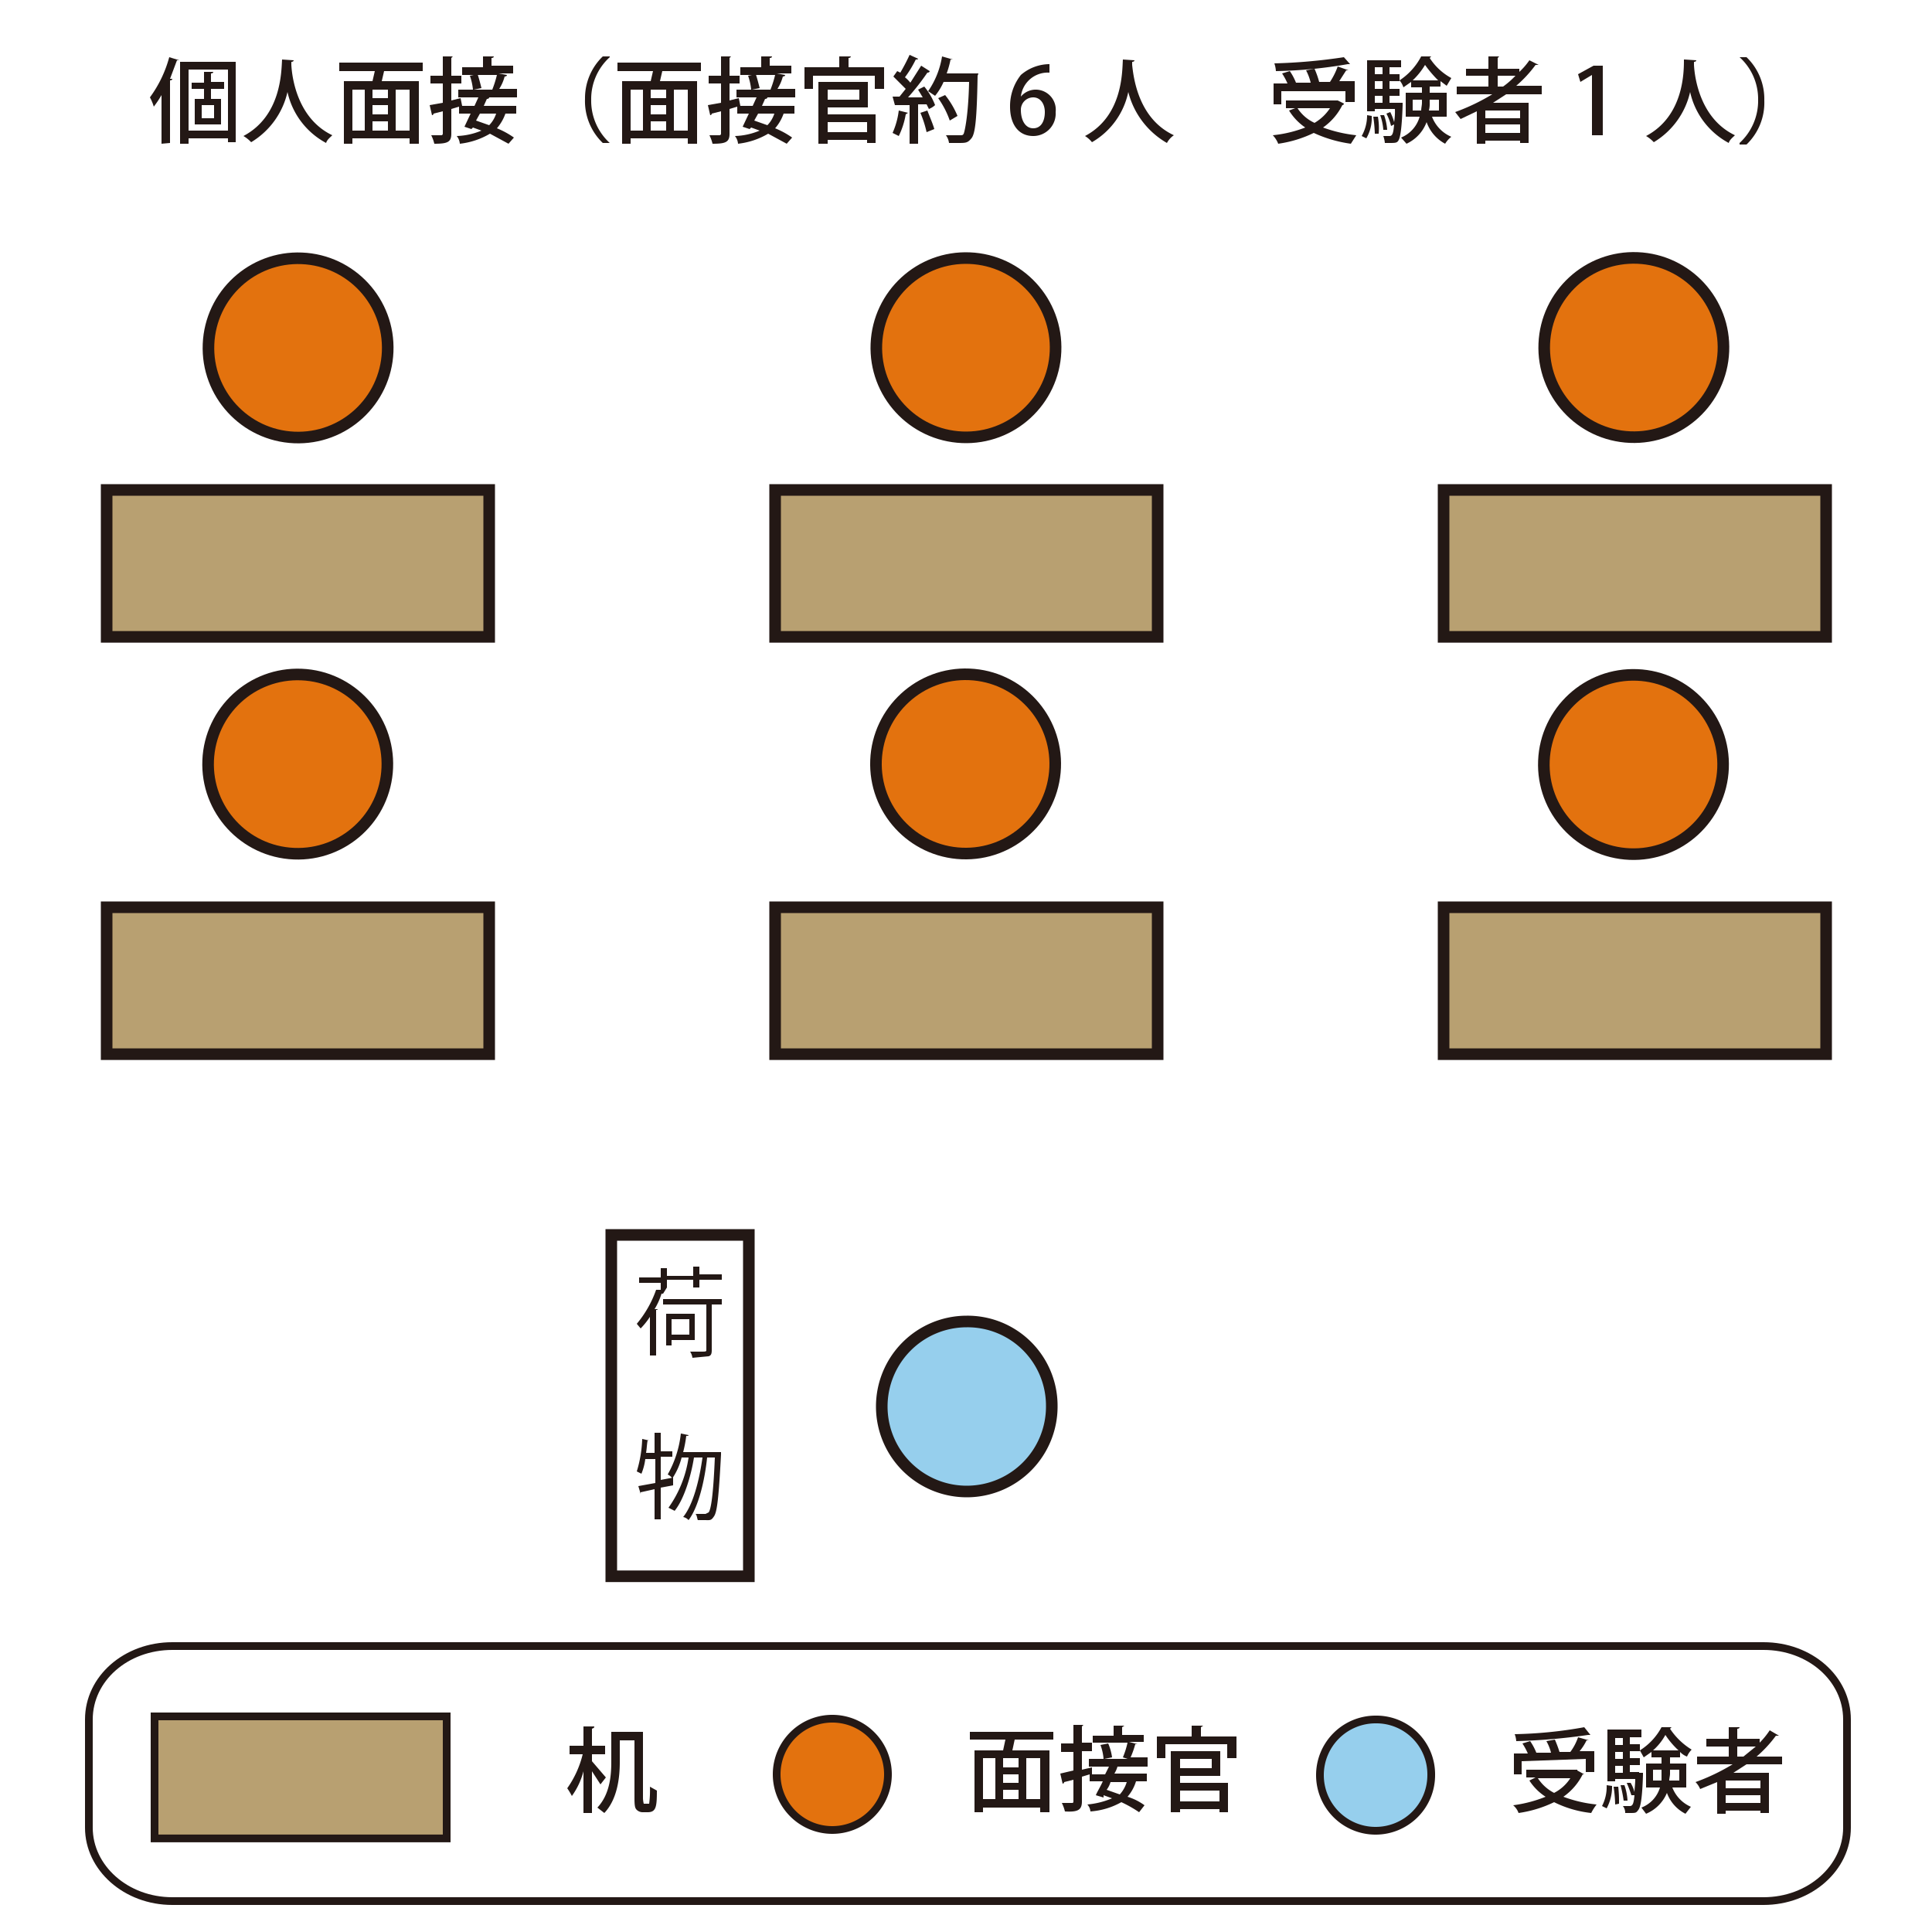 <svg xmlns="http://www.w3.org/2000/svg" viewBox="0 0 250 250"><title>044_神戸大学理学部生物学科</title><g id="レイヤー_1" data-name="レイヤー 1"><path d="M136.1,181.9a11,11,0,1,1-11-10.9A10.9,10.9,0,0,1,136.1,181.9Z" style="fill:#96cfed;stroke:#231815;stroke-width:1.5px"/><circle cx="38.5" cy="45" r="11.6" transform="translate(-8 81.6) rotate(-87.6)" style="fill:#e3720e;stroke:#231815;stroke-width:1.5px"/><rect x="13.8" y="63.4" width="49.5" height="19.01" style="fill:#b8a071;stroke:#231815;stroke-width:1.5px"/><circle cx="211.5" cy="45" r="11.6" transform="translate(157.6 254.4) rotate(-87.6)" style="fill:#e3720e;stroke:#231815;stroke-width:1.5px"/><rect x="186.8" y="63.4" width="49.5" height="19.01" style="fill:#b8a071;stroke:#231815;stroke-width:1.5px"/><circle cx="125" cy="45" r="11.6" transform="translate(74.8 168) rotate(-87.6)" style="fill:#e3720e;stroke:#231815;stroke-width:1.5px"/><rect x="100.3" y="63.4" width="49.5" height="19.01" style="fill:#b8a071;stroke:#231815;stroke-width:1.5px"/><circle cx="38.5" cy="98.9" r="11.6" transform="translate(-61.9 133.2) rotate(-87.6)" style="fill:#e3720e;stroke:#231815;stroke-width:1.5px"/><rect x="13.8" y="117.4" width="49.5" height="19.01" style="fill:#b8a071;stroke:#231815;stroke-width:1.5px"/><circle cx="211.5" cy="98.9" r="11.6" transform="translate(103.7 306.1) rotate(-87.6)" style="fill:#e3720e;stroke:#231815;stroke-width:1.5px"/><rect x="186.8" y="117.4" width="49.5" height="19.01" style="fill:#b8a071;stroke:#231815;stroke-width:1.5px"/><circle cx="125" cy="98.9" r="11.6" transform="translate(20.9 219.6) rotate(-87.6)" style="fill:#e3720e;stroke:#231815;stroke-width:1.5px"/><rect x="100.3" y="117.4" width="49.5" height="19.01" style="fill:#b8a071;stroke:#231815;stroke-width:1.5px"/><rect x="79.1" y="159.8" width="17.8" height="44.17" style="fill:none;stroke:#231815;stroke-width:1.5px"/><path d="M85.8,167.4h-.2a8.8,8.8,0,0,1-.9,2h.4c0,.1-.1.1-.2.1v5.9h-.8v-5a9.8,9.8,0,0,1-1.2,1.5l-.5-.6a14.1,14.1,0,0,0,2.5-4.4h.6v-.9H82.7v-.7h2.8v-1.2h.8v1h3.4v-1.2h.8v1h2.9v.7H90.5v1h-.8v-1H86.3v1Zm7.6.7v.7H92.1v5.9c0,.5-.1.7-.4.8l-2.1.2a1.9,1.9,0,0,0-.3-.8h1.3c.7,0,.8,0,.8-.2v-5.9H85.8v-.7Zm-3.5,5.3h-3v.7h-.7V170h3.7Zm-.7-2.7H86.9v2h2.3Z" style="fill:#231815"/><path d="M87.1,192.2l-1.6.3v4.1h-.8v-3.9l-1.8.4v.2l-.3-1,2.2-.4v-3.1H83.5a7.4,7.4,0,0,1-.5,1.9l-.6-.3a16,16,0,0,0,.7-4.2l.9.2h-.2c-.1.5-.1,1-.2,1.6h1.1v-2.6h.8v2.4H87v.7H85.5v3l1.6-.3Zm5.8-4.3h.4v.3c-.3,5.6-.5,7.4-.9,8s-.5.5-1.3.5h-.8c-.1-.2-.1-.6-.3-.8h1.3l.4-.2c.3-.4.6-2.2.8-7.1h-1c-.3,2.9-1.1,6.4-2.4,8.1a1.3,1.3,0,0,0-.7-.4c1.3-1.6,2.1-4.8,2.5-7.7H89.8c-.4,2.5-1.3,5.4-2.5,6.9l-.8-.4a14.8,14.8,0,0,0,2.6-6.5h-.9a8.5,8.5,0,0,1-1.2,2.7,1.5,1.5,0,0,0-.6-.5,13.8,13.8,0,0,0,1.7-5.3l1,.2c0,.1-.1.1-.3.1a15.5,15.5,0,0,1-.4,2.1h4.5Z" style="fill:#231815"/></g><g id="面接方式"><path d="M20.9,18.6V12.3a13,13,0,0,1-1,1.5,6.1,6.1,0,0,0-.5-1.2,15.7,15.7,0,0,0,2.5-5.2l1.3.4h-.3L22,10.2h.3c0,.1-.1.2-.3.2v8.1ZM23.3,8h7.2V18.4h-1v-.5H24.4v.7H23.3Zm1.1,8.9h5.1V9H24.4ZM29,11.5H27.3v1.3h1.3v3.3H25.2V12.8h1.2V11.5H24.8v-.8h1.6V9.3h1.2c0,.1-.1.2-.3.2v1.1H29Zm-1.3,3.8V13.6H26.1v1.7Z" style="fill:#231815"/><path d="M38,7.8c0,.1-.1.2-.3.2v.4c.1,1.9.9,7,5.3,9.1-.3.3-.7.6-.8,1a9.9,9.9,0,0,1-5-6.6,10.2,10.2,0,0,1-4.7,6.5,4.4,4.4,0,0,0-1-.8c4.9-2.6,4.9-8.3,5-9.9Z" style="fill:#231815"/><path d="M54.7,9.2h-5l-.3,1.3h4.8v8.1H53v-.7H45.6v.7H44.5V10.5h3.7l.3-1.3H43.9V8.1H54.7Zm-9.1,2.4v5.3h1.6V11.6Zm4.6,1.1V11.6h-2v1.1Zm0,2.1V13.6h-2v1.2Zm-2,.9v1.2h2V15.7ZM53,16.9V11.6H51.2v5.3Z" style="fill:#231815"/><path d="M66.9,12.6H63.3c0,.1-.1.2-.3.2l-.4.9h4.2v1H65.4a5.9,5.9,0,0,1-1.1,1.9,10.8,10.8,0,0,1,2.2,1.2l-.7.8-2.4-1.3a9.8,9.8,0,0,1-3.9,1.3,1.8,1.8,0,0,0-.4-1,8.9,8.9,0,0,0,3.2-.7l-1.1-.4-.2.2-.9-.3.8-1.7H59.4v-.9l-1,.3v3.2c0,1.1-.5,1.3-2.2,1.3a4.9,4.9,0,0,0-.4-1.1h1.3a.2.2,0,0,0,.2-.2V14.4l-1.2.3a.2.2,0,0,1-.2.2l-.3-1.3,1.7-.3V10.8H55.7v-1h1.6V7.3h1.3l-.2.2V9.8h1.3v1H58.4V13l1.2-.3.2,1h1.6l.5-1.1H59.3v-1h1.9a7.4,7.4,0,0,0-.4-1.8l1-.2c.2.6.4,1.4.5,1.8l-1,.2h2.4a13.9,13.9,0,0,0,.6-1.9H59.8v-1h2.7V7.3h1.4c0,.1-.1.2-.3.2v1h2.8v1H64.5l1.1.2c0,.1-.1.2-.3.2a5.6,5.6,0,0,1-.7,1.6h2.3Zm-4.8,2.1-.5.9,1.7.6a3.8,3.8,0,0,0,.9-1.5Z" style="fill:#231815"/><path d="M78.9,7.4a7.3,7.3,0,0,0-2.4,5.5,7.4,7.4,0,0,0,2.4,5.6H78a7.5,7.5,0,0,1-2.3-5.7A7.5,7.5,0,0,1,78,7.3h.9Z" style="fill:#231815"/><path d="M90.7,9.2h-5l-.3,1.3h4.8v8.1H89v-.7H81.6v.7H80.5V10.5h3.7l.3-1.3H79.9V8.1H90.7Zm-9.1,2.4v5.3h1.6V11.6Zm4.6,1.1V11.6h-2v1.1Zm0,2.1V13.6h-2v1.2Zm-2,.9v1.2h2V15.7ZM89,16.9V11.6H87.2v5.3Z" style="fill:#231815"/><path d="M102.9,12.6H99.3c0,.1-.1.2-.3.2l-.4.9h4.2v1h-1.4a5.9,5.9,0,0,1-1.1,1.9,10.8,10.8,0,0,1,2.2,1.2l-.7.8-2.4-1.3a9.8,9.8,0,0,1-3.9,1.3,1.8,1.8,0,0,0-.4-1,8.9,8.9,0,0,0,3.2-.7l-1.1-.4-.2.2-.9-.3.8-1.7H95.4v-.9l-1,.3v3.2c0,1.1-.5,1.3-2.2,1.3a4.9,4.9,0,0,0-.4-1.1h1.3a.2.2,0,0,0,.2-.2V14.4l-1.2.3a.2.2,0,0,1-.2.2l-.3-1.3,1.7-.3V10.8H91.7v-1h1.6V7.3h1.3l-.2.2V9.8h1.3v1H94.4V13l1.2-.3.2,1h1.6l.5-1.1H95.3v-1h1.9a7.4,7.4,0,0,0-.4-1.8l1-.2c.2.6.4,1.4.5,1.8l-1,.2h2.4a13.9,13.9,0,0,0,.6-1.9H95.8v-1h2.7V7.3h1.4c0,.1-.1.2-.3.2v1h2.8v1h-1.9l1.1.2c0,.1-.1.2-.3.2a5.6,5.6,0,0,1-.7,1.6h2.3Zm-4.8,2.1-.5.9,1.7.6a3.8,3.8,0,0,0,.9-1.5Z" style="fill:#231815"/><path d="M109.8,8.7h4.6v2.8h-1.2V9.8h-8v1.7h-1.1V8.7h4.5V7.3h1.5c0,.1-.1.2-.3.2Zm-2.7,5.2v.9h6.2v3.7h-1.1v-.4h-5.1v.5h-1.2v-8h6.4v3.3Zm4.1-2.3h-4.1v1.3h4.1Zm1,4.2h-5.1v1.3h5.1Z" style="fill:#231815"/><path d="M117.5,14.6l-.3.2a10.2,10.2,0,0,1-.9,2.8l-.8-.4a10.1,10.1,0,0,0,.8-2.9Zm2.8-5.4c0,.1-.1.2-.3.2a31.4,31.4,0,0,1-2.5,3.2h1.9l-.6-1,.8-.4a8.7,8.7,0,0,1,1.4,2.4,2.5,2.5,0,0,1-.8.5l-.3-.6h-1.1v5.1h-1.1v-5h-1.9l-.3-1.1h.9l.8-1-1.6-1.6.5-.7.4.2a25.3,25.3,0,0,0,1.2-2.3l1.1.5c0,.1-.2.1-.3.1a14.2,14.2,0,0,1-1.4,2.3,4.6,4.6,0,0,1,.7.7l1.4-2.2Zm-.4,7.9a14.4,14.4,0,0,0-.8-2.5l.9-.3c.3.8.7,1.7.9,2.4ZM126,9.5h.6c0,.1-.1.2-.1.4-.1,5.5-.3,7.4-.8,8s-.7.6-1.8.6h-1.1a2.1,2.1,0,0,0-.4-1h1.8c.3,0,.4,0,.5-.2s.6-2.2.7-6.7h-3.3a7.8,7.8,0,0,1-1.1,1.8l-.9-.6a10.9,10.9,0,0,0,1.8-4.5l1.4.4H123a12.1,12.1,0,0,1-.5,1.8H126Zm-3.7,2.8a11.2,11.2,0,0,1,1.6,2.7l-1,.6a11.5,11.5,0,0,0-1.5-2.9Z" style="fill:#231815"/><path d="M132.1,12.5a2.5,2.5,0,0,1,2-.9,2.6,2.6,0,0,1,2.5,2.9,2.9,2.9,0,0,1-2.9,3.1c-1.9,0-3-1.5-3-3.8a6.5,6.5,0,0,1,1.4-4.1,5.7,5.7,0,0,1,3.7-1.4V9.4a3.5,3.5,0,0,0-3.7,3.1Zm3.1,2c0-1.1-.6-1.9-1.5-1.9a1.6,1.6,0,0,0-1.6,1.6c0,1.4.6,2.4,1.6,2.4S135.2,15.7,135.2,14.5Z" style="fill:#231815"/><path d="M146.8,7.8c0,.1-.1.2-.3.2v.4c.2,1.9.9,7,5.4,9.1a2.8,2.8,0,0,0-.9,1,10.6,10.6,0,0,1-5-6.6,9.8,9.8,0,0,1-4.7,6.5,3.6,3.6,0,0,0-.9-.8c4.9-2.6,4.8-8.3,4.9-9.9Z" style="fill:#231815"/><path d="M173.1,13l.8.4a.2.2,0,0,1-.2.2,7.8,7.8,0,0,1-2.5,2.9,18.1,18.1,0,0,0,4.3,1l-.7,1.1a16.9,16.9,0,0,1-4.8-1.4,15.5,15.5,0,0,1-4.6,1.4,3.4,3.4,0,0,0-.7-1.1,16.2,16.2,0,0,0,4.2-1,7.3,7.3,0,0,1-2.1-2.2l.8-.3h-1.2V13h6.7Zm-7.3-1.2v1.7h-1V10.8h1.8a8.3,8.3,0,0,0-.7-1.3l1-.3a7.4,7.4,0,0,1,.8,1.5h1.9a6.4,6.4,0,0,0-.6-1.6l1.1-.2a11.5,11.5,0,0,1,.6,1.7h1.4a9.3,9.3,0,0,0,1-2l1.4.5h-.3l-.9,1.4h2v2.7h-1.2V11.8Zm8.9-3.5h-.3a59.8,59.8,0,0,1-9.3.9,3.6,3.6,0,0,0-.2-1,71.6,71.6,0,0,0,9-.8ZM167.9,14a5.2,5.2,0,0,0,2.2,1.9,6.1,6.1,0,0,0,2-1.9Z" style="fill:#231815"/><path d="M177.5,15a5.2,5.2,0,0,1-.7,2.9l-.6-.3a5.4,5.4,0,0,0,.7-2.7Zm3.5-1.7h.5v.3c-.1,3-.3,4.1-.5,4.5s-.4.4-1.3.4h-.5a3.7,3.7,0,0,0-.2-.9h.8c.4,0,.5-.4.6-1.5l-.4.2a6.4,6.4,0,0,0-.6-1.6l.5-.2a6.9,6.9,0,0,1,.5,1.3h0a8.6,8.6,0,0,0,.1-1.7h-2.6v.3h-1V7.8h4.4v.9h-1.5v.9h1.3v.9h-1.3v1h1.3v.9h-1.3v.9H181Zm-3.1,4a18,18,0,0,0-.2-2.2h.6a8.3,8.3,0,0,1,.1,2.2Zm1-8.6h-1v.9h1Zm0,2.8v-1h-1v1Zm-1,.9v.9h1v-.9Zm1.2,2.5a7.2,7.2,0,0,1,.4,1.9H179a7.2,7.2,0,0,0-.4-1.9Zm8.1.2h-1.9a4.6,4.6,0,0,0,2.5,2.6,3.4,3.4,0,0,0-.8.9,5.1,5.1,0,0,1-2.4-2.8,5,5,0,0,1-2.6,2.8l-.7-.8a4.1,4.1,0,0,0,2.4-2.7h-1.8V12H184v-.7h-1.4v-.7l-1,.7a2.6,2.6,0,0,0-.5-.9,8.3,8.3,0,0,0,2.8-3.1h1.3l-.2.2a7.7,7.7,0,0,0,2.8,2.6l-.6,1-.8-.6v.7H185V12h2.2Zm-1.1-4.7a15.1,15.1,0,0,1-1.7-2,9.4,9.4,0,0,1-1.6,2Zm-3.3,3.9h1.1c0-.3.1-.7.1-1v-.4h-1.2Zm3.4-1.4H185v.4a3.4,3.4,0,0,1-.1,1h1.3Z" style="fill:#231815"/><path d="M199.5,12.2h-4.6l-1.7,1.1h4.6v5.2h-1.1v-.3h-4.5v.4h-1.1V14.4l-2.1,1-.7-.9a26.5,26.5,0,0,0,4.8-2.3h-4.6v-1h4.1V9.8h-2.9V8.9h2.9V7.3H194l-.2.2V8.9h2.8v.4a8.7,8.7,0,0,0,1.3-1.5l1.2.6h-.4a16,16,0,0,1-2.5,2.7h3.3Zm-2.8,3.1v-1h-4.5v1Zm-4.5,1.9h4.5V16.1h-4.5Zm1.6-6h.7a10.7,10.7,0,0,0,1.6-1.4h-2.3Z" style="fill:#231815"/><path d="M206,17.5V9.7h0l-1.5.9-.3-1,2-1.1h1.2v9Z" style="fill:#231815"/><path d="M219.5,7.8c0,.1-.1.2-.3.2v.4c.1,1.9.9,7,5.3,9.1-.3.3-.7.6-.8,1a9.9,9.9,0,0,1-5-6.6,10.2,10.2,0,0,1-4.7,6.5,4.4,4.4,0,0,0-1-.8c4.9-2.6,4.9-8.3,4.9-9.9Z" style="fill:#231815"/><path d="M225.1,18.5a7.4,7.4,0,0,0,2.4-5.6,7.3,7.3,0,0,0-2.4-5.5h.9a7.5,7.5,0,0,1,2.3,5.6,7.5,7.5,0,0,1-2.3,5.7h-.9Z" style="fill:#231815"/></g><g id="レイヤー_2のコピー" data-name="レイヤー 2のコピー"><rect x="20" y="222.1" width="37.8" height="15.79" style="fill:#b8a071;stroke:#231815"/><path d="M114.9,229.6a7.2,7.2,0,1,1-7.1-7.2A7.2,7.2,0,0,1,114.9,229.6Z" style="fill:#e3720e;stroke:#231815"/><path d="M185.2,229.7a7.2,7.2,0,1,1-7.2-7.2A7.1,7.1,0,0,1,185.2,229.7Z" style="fill:#96cfed;stroke:#231815"/><path d="M76.6,227.9l1.8,2.1-.7.9-1.1-1.7v5.4H75.5v-5.4a9.5,9.5,0,0,1-1.5,3.2,8.8,8.8,0,0,0-.6-1,12.8,12.8,0,0,0,2-4.4H73.7v-1.1h1.8v-2.5h1.4c0,.2-.1.2-.3.3v2.2h1.7V227H76.6Zm6.6,4.8a3.5,3.5,0,0,0,.1.7H84a12.8,12.8,0,0,0,.1-2.2l.9.5c0,2.1-.1,2.8-1.2,2.8h-.6a1.1,1.1,0,0,1-.8-.3c-.2-.2-.3-.4-.3-1.5v-7.5H80.2V228c0,2-.3,4.8-2,6.6l-.9-.7c1.6-1.7,1.8-4.1,1.8-5.9v-3.9h4.1Z" style="fill:#231815"/><path d="M136.3,225.1h-5l-.3,1.4h4.8v8h-1.2v-.6h-7.4v.6h-1.1v-8h3.7l.3-1.4h-4.6v-1h10.8Zm-9.1,2.4v5.3h1.6v-5.3Zm4.6,1.2v-1.2h-2v1.2Zm0,2v-1.1h-2v1.1Zm-2,.9v1.2h2v-1.2Zm4.8,1.2v-5.3h-1.8v5.3Z" style="fill:#231815"/><path d="M148.5,228.6h-3.9a3.6,3.6,0,0,1-.4.9h4.2v1H147a5.5,5.5,0,0,1-1.1,2,7.5,7.5,0,0,1,2.2,1.1l-.7.9a15.7,15.7,0,0,0-2.3-1.3,9.5,9.5,0,0,1-4,1.2,1.5,1.5,0,0,0-.4-.9,10.6,10.6,0,0,0,3.2-.8l-1.1-.4v.3l-1-.3c.2-.5.6-1.1.9-1.8H141v-.9l-1,.3v3.2c0,1.1-.5,1.4-2.2,1.3a4.9,4.9,0,0,0-.4-1.1h1.3c.1,0,.2,0,.2-.2v-2.8l-1.2.3a.2.2,0,0,1-.2.2l-.3-1.3,1.7-.4v-2.4h-1.6v-1.1h1.6v-2.4h1.3l-.2.2v2.1h1.3v1.1H140V229l1.3-.3v.9H143l.5-1h-2.6v-1h1.9a6.5,6.5,0,0,0-.4-1.8l1-.2a7,7,0,0,1,.5,1.8l-1,.2h3l-.6-.2a10.6,10.6,0,0,0,.6-1.9h-4.5v-.9h2.7v-1.3h1.4l-.3.2v1H148v.9h-1.9l1.1.3h-.3a11.5,11.5,0,0,1-.6,1.7h2.2Zm-4.8,2a3.1,3.1,0,0,1-.5,1l1.7.6a4.2,4.2,0,0,0,.9-1.6Z" style="fill:#231815"/><path d="M155.4,224.7H160v2.8h-1.2v-1.8h-8v1.8h-1.1v-2.8h4.5v-1.4h1.5l-.3.2Zm-2.7,5.1v.9h6.2v3.8h-1.1v-.4h-5.1v.4h-1.2v-7.9h6.4v3.2Zm4.1-2.2h-4.1v1.2h4.1Zm1,4.1h-5.1v1.4h5.1Z" style="fill:#231815"/><path d="M204.1,229.1l.9.5h-.2a7.8,7.8,0,0,1-2.5,2.9,17,17,0,0,0,4.3,1,6.7,6.7,0,0,0-.7,1.1,14.2,14.2,0,0,1-4.8-1.4,15.5,15.5,0,0,1-4.6,1.4,2.3,2.3,0,0,0-.7-1,17.2,17.2,0,0,0,4.2-1.1,7,7,0,0,1-2.1-2.1l.8-.4h-1.2v-1h6.6Zm-7.2-1.2v1.7h-1v-2.7h1.8a8.3,8.3,0,0,0-.7-1.3l1-.3a7.4,7.4,0,0,1,.8,1.5h1.9a5.8,5.8,0,0,0-.6-1.5l1.1-.2a16.6,16.6,0,0,1,.6,1.6h1.4a6.9,6.9,0,0,0,1-1.9l1.4.4h-.3a6.7,6.7,0,0,1-.9,1.4h1.9v2.7h-1.1v-1.7Zm8.9-3.4h-.3a78.8,78.8,0,0,1-9.3.8,2.9,2.9,0,0,0-.2-.9,55.7,55.7,0,0,0,9-.9Zm-6.8,5.6a5.5,5.5,0,0,0,2.1,1.9,5.5,5.5,0,0,0,2.1-1.9Z" style="fill:#231815"/><path d="M208.6,231.1a5.9,5.9,0,0,1-.7,2.9l-.6-.3a5.4,5.4,0,0,0,.6-2.7Zm3.5-1.7h.5v.3c-.1,3-.3,4.1-.6,4.5s-.3.4-1.2.4h-.5a1.4,1.4,0,0,0-.3-.9h.9c.4,0,.5-.4.6-1.4h-.4a16.6,16.6,0,0,0-.6-1.6h.5a4.3,4.3,0,0,1,.5,1.2h0c0-.4.1-1,.1-1.7H209v.3h-1v-6.7h4.4v1h-1.5v.9h1.3v.9h-1.3v.9h1.3v.9h-1.3v.9h1.2Zm-3.1,4.1a17.9,17.9,0,0,0-.2-2.3h.6a17,17,0,0,1,.1,2.2Zm1-8.6h-1v.9h1Zm0,2.7v-.9h-1v.9Zm-1,.9v.9h1v-.9Zm1.2,2.5a7.1,7.1,0,0,1,.4,2h-.5a17.7,17.7,0,0,0-.4-2Zm8,.3h-1.8a4.5,4.5,0,0,0,2.4,2.5l-.7.9a4.9,4.9,0,0,1-2.4-2.7,5,5,0,0,1-2.7,2.7l-.6-.8a4,4,0,0,0,2.4-2.6H213v-3.1h2v-.8h-1.3v-.7l-1,.7-.5-.9a8,8,0,0,0,2.8-3h1.3l-.2.2a9,9,0,0,0,2.8,2.7,2.8,2.8,0,0,0-.6.9,2.4,2.4,0,0,1-.9-.6v.7h-1.3v.8h2.1Zm-1-4.8a10.6,10.6,0,0,1-1.7-2,7.4,7.4,0,0,1-1.6,2Zm-3.3,3.9H215V229h-1.1Zm3.4-1.4h-1.2v.5c0,.3-.1.6-.1.9h1.3Z" style="fill:#231815"/><path d="M230.6,228.3H226l-1.7,1.1h4.6v5.2h-1.1v-.3h-4.5v.4h-1.1v-4.1l-2.2.9a2.8,2.8,0,0,0-.6-.9,26.5,26.5,0,0,0,4.8-2.3h-4.6v-1h4.1V226h-2.9v-1h2.9v-1.5h1.4c0,.1-.1.2-.3.2V225h2.9v.5a10.1,10.1,0,0,0,1.3-1.6l1.2.7h-.4a16,16,0,0,1-2.5,2.7h3.3Zm-2.8,3.1v-1h-4.5v1Zm-4.5,1.9h4.5v-1h-4.5Zm1.5-6h.8l1.6-1.3h-2.4Z" style="fill:#231815"/><path d="M228.2,246H22.3c-6,0-10.8-4.3-10.8-9.5v-14c0-5.3,4.8-9.5,10.8-9.5H228.2c6,0,10.8,4.2,10.8,9.5v14C239,241.7,234.2,246,228.2,246Z" style="fill:none;stroke:#231815;stroke-miterlimit:10"/></g></svg>